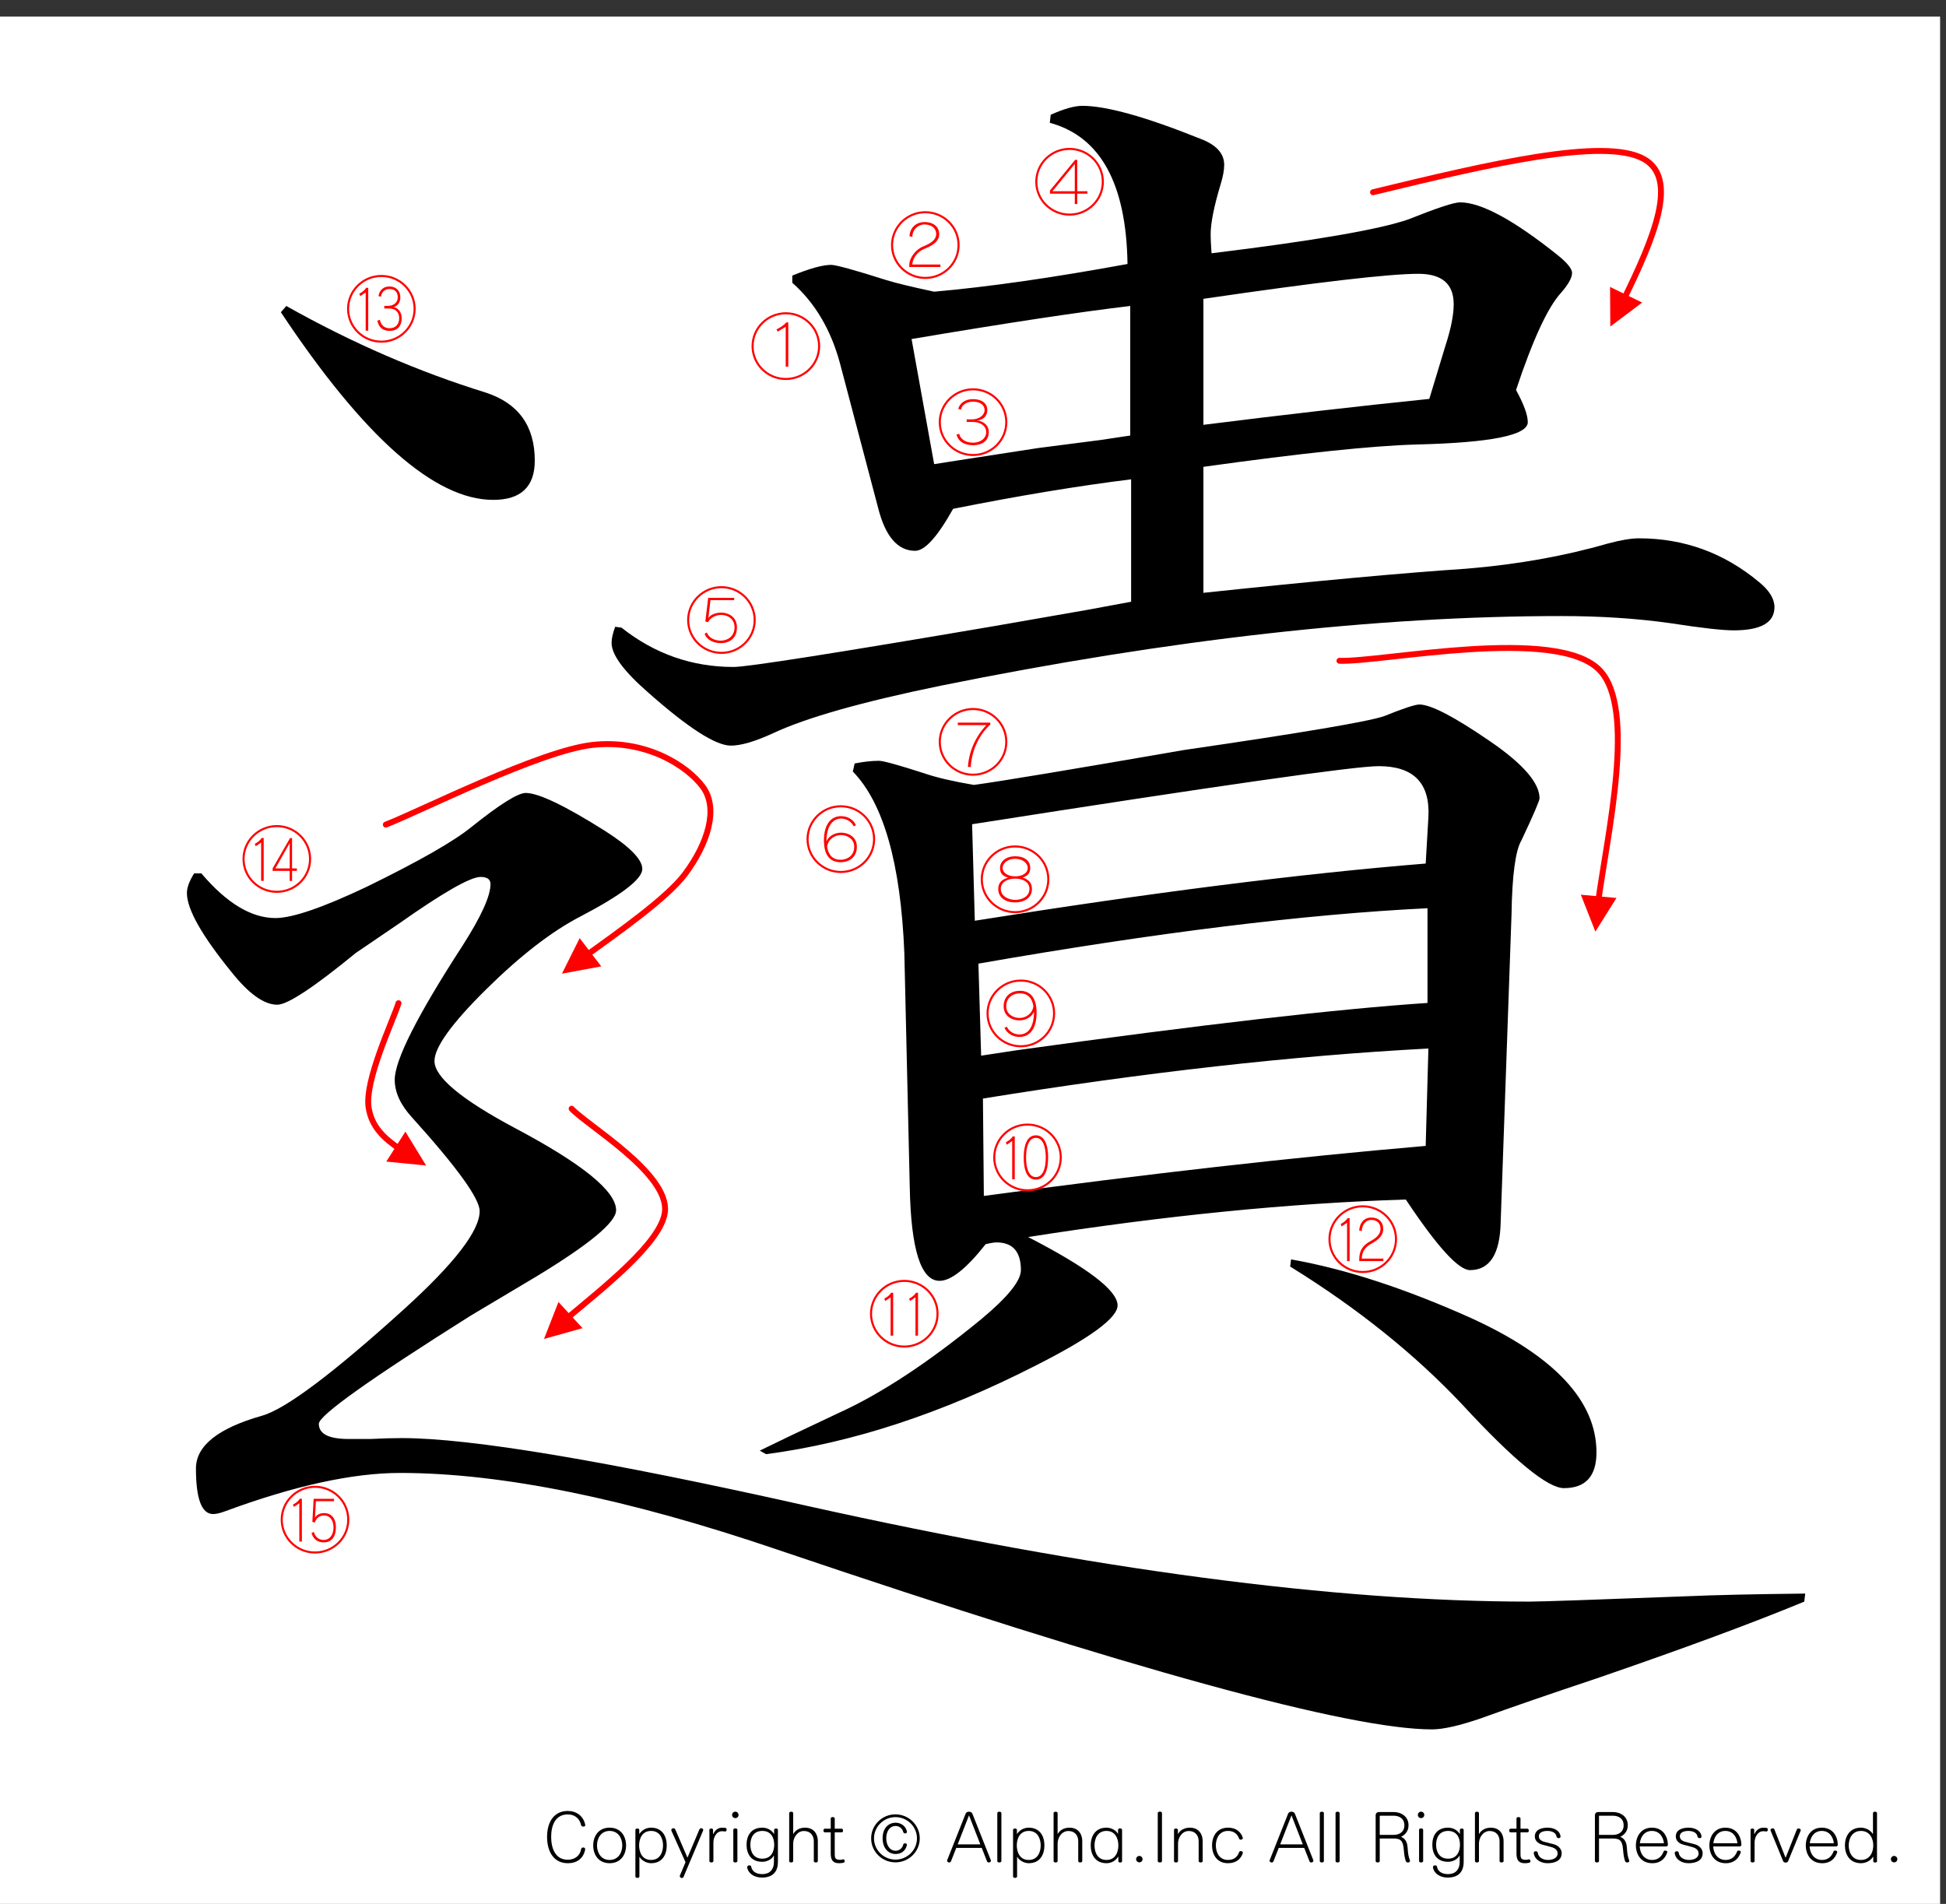 <?xml version="1.0" encoding="utf-8"?>
<!-- Generator: Adobe Illustrator 16.0.3, SVG Export Plug-In . SVG Version: 6.00 Build 0)  -->
<!DOCTYPE svg PUBLIC "-//W3C//DTD SVG 1.1//EN" "http://www.w3.org/Graphics/SVG/1.1/DTD/svg11.dtd">
<svg version="1.1" id="レイヤー_1" xmlns="http://www.w3.org/2000/svg" xmlns:xlink="http://www.w3.org/1999/xlink" x="0px"
	 y="0px" width="329.66px" height="322.52px" viewBox="0 0 329.66 322.52" enable-background="new 0 0 329.66 322.52"
	 xml:space="preserve">
<rect x="0" y="0" width="329.66" height="322.52" fill="#333333" stroke="none"/>
<g>
	<polygon fill-rule="evenodd" clip-rule="evenodd" fill="#FFFFFF" points="-1,2.815 328.662,2.815 328.662,323.19 -1,323.19 
		-1,2.815 	"/>
	<g>
		<path d="M98.827,309.429c-0.17,0-0.352-0.084-0.388-0.264c-0.243-1.092-1.056-1.8-2.256-1.8c-2.184,0-2.814,1.979-2.814,3.803
			c0,1.822,0.631,3.873,2.814,3.873c1.322,0,2.123-0.815,2.268-1.835c0.024-0.168,0.182-0.239,0.34-0.239
			c0.182,0,0.34,0.096,0.34,0.275c0,0.013,0,0.024,0,0.048c-0.279,1.512-1.347,2.339-2.948,2.339c-2.293,0-3.506-1.858-3.506-4.461
			c0-2.579,1.213-4.39,3.506-4.39c1.443,0,2.656,0.827,2.96,2.362c0,0.012,0,0.036,0,0.048
			C99.142,309.345,98.996,309.429,98.827,309.429z"/>
		<path d="M103.269,315.629c-1.893,0-2.778-1.463-2.778-3.01c0-1.548,0.886-3.011,2.778-3.011c1.904,0,2.79,1.463,2.79,3.011
			C106.059,314.167,105.173,315.629,103.269,315.629z M103.269,310.161c-1.504,0-2.135,1.308-2.135,2.459s0.631,2.458,2.135,2.458
			c1.516,0,2.147-1.307,2.147-2.458S104.785,310.161,103.269,310.161z"/>
		<path d="M110.295,315.629c-0.886,0-1.674-0.575-1.941-1.056h-0.037v3.311c0,0.312-0.679,0.312-0.679,0v-7.916
			c0-0.287,0.655-0.287,0.655,0v0.72h0.012c0.364-0.575,1.067-1.079,1.99-1.079c1.904,0,2.656,1.463,2.656,3.011
			C112.951,314.167,112.199,315.629,110.295,315.629z M110.295,310.161c-1.517,0-2.026,1.308-2.026,2.459s0.509,2.458,2.026,2.458
			c1.504,0,2.026-1.307,2.026-2.458S111.799,310.161,110.295,310.161z"/>
		<path d="M119.104,310.113l-3.312,7.844c-0.048,0.132-0.158,0.18-0.279,0.18c-0.17,0-0.352-0.132-0.352-0.312
			c0-0.048,0-0.084,0.024-0.132l0.946-2.231l-2.39-5.337c-0.012-0.036-0.024-0.072-0.024-0.107c0-0.181,0.182-0.313,0.376-0.313
			c0.122,0,0.243,0.061,0.303,0.204l2.063,4.785l2.026-4.797c0.061-0.132,0.182-0.192,0.291-0.192c0.182,0,0.352,0.12,0.352,0.288
			C119.128,310.029,119.116,310.077,119.104,310.113z"/>
		<path d="M122.854,310.256c-0.012,0-0.024,0-0.036,0c-0.207-0.036-0.376-0.048-0.546-0.048c-0.776,0-1.419,0.863-1.419,1.931v3.131
			c0,0.312-0.679,0.312-0.679,0v-5.302c0-0.144,0.158-0.216,0.315-0.216s0.303,0.072,0.303,0.216v0.696h0.061
			c0.23-0.588,0.813-1.044,1.371-1.044c0.219,0,0.449,0,0.655,0.024c0.158,0.012,0.218,0.156,0.218,0.288
			C123.097,310.088,123.012,310.256,122.854,310.256z"/>
		<path d="M124.565,307.99c-0.303,0-0.546-0.24-0.546-0.54s0.243-0.552,0.546-0.552c0.304,0,0.546,0.252,0.546,0.552
			S124.869,307.99,124.565,307.99z M124.226,315.27v-5.302c0-0.312,0.691-0.312,0.691,0v5.302
			C124.917,315.582,124.226,315.582,124.226,315.27z"/>
		<path d="M129.055,318.064c-1.274,0-2.329-0.707-2.475-1.738c0-0.013,0-0.024,0-0.036c0-0.192,0.182-0.3,0.364-0.3
			c0.146,0,0.292,0.071,0.315,0.228c0.122,0.708,0.728,1.26,1.893,1.26c1.225,0,1.953-0.78,1.953-2.027v-1.104h-0.037
			c-0.255,0.54-1.055,1.044-1.929,1.044c-1.904,0-2.669-1.332-2.669-2.891c0-1.547,0.765-2.891,2.669-2.891
			c0.922,0,1.613,0.479,1.965,1.044h0.036v-0.685c0-0.287,0.643-0.287,0.643,0v5.434
			C131.785,316.876,131.093,318.064,129.055,318.064z M129.14,310.161c-1.517,0-2.026,1.188-2.026,2.339s0.509,2.362,2.026,2.362
			c1.504,0,2.014-1.211,2.014-2.362S130.645,310.161,129.14,310.161z"/>
		<path d="M137.864,315.27v-3.358c0-0.947-0.546-1.739-1.674-1.739c-1.128,0-1.82,1.115-1.82,2.123v2.975
			c0,0.312-0.679,0.312-0.679,0v-8.132c0-0.312,0.679-0.312,0.679,0v3.526h0.024c0.424-0.744,1.201-1.056,1.977-1.056
			c1.687,0,2.171,1.319,2.171,2.255v3.406C138.543,315.582,137.864,315.582,137.864,315.27z"/>
		<path d="M142.937,315.534c-0.206,0.06-0.485,0.096-0.776,0.096c-0.995,0-1.431-0.443-1.431-1.643v-3.586h-1.019
			c-0.146,0-0.218-0.156-0.218-0.313c0-0.155,0.073-0.3,0.218-0.3h1.019v-1.739c0-0.312,0.679-0.312,0.679,0v1.739h1.189
			c0.146,0,0.218,0.156,0.218,0.313c0,0.155-0.073,0.3-0.218,0.3h-1.189v3.562c0,0.815,0.073,1.092,0.946,1.092
			c0.121,0,0.267-0.024,0.424-0.072c0.024-0.012,0.049-0.012,0.073-0.012c0.158,0,0.243,0.168,0.243,0.312
			C143.094,315.402,143.046,315.498,142.937,315.534z"/>
	</g>
	<g>
		<path d="M151.687,315.486c-2.269,0-4.112-1.823-4.112-4.065c0-2.243,1.844-4.066,4.112-4.066s4.125,1.823,4.125,4.066
			C155.812,313.663,153.956,315.486,151.687,315.486z M151.699,307.822c-2.001,0-3.639,1.619-3.639,3.599
			c0,1.979,1.638,3.598,3.639,3.598s3.639-1.619,3.639-3.598C155.338,309.441,153.701,307.822,151.699,307.822z M153.628,312.571
			c-0.23,0.984-0.97,1.5-1.892,1.5c-1.298,0-2.22-1.044-2.22-2.675c0-1.619,0.922-2.627,2.22-2.627c0.837,0,1.71,0.528,1.904,1.512
			c0,0.012,0,0.036,0,0.048c0,0.168-0.146,0.252-0.303,0.252c-0.146,0-0.291-0.072-0.328-0.24c-0.133-0.6-0.679-1.02-1.273-1.02
			c-1.104,0-1.602,1.044-1.602,2.075s0.498,2.123,1.602,2.123c0.655,0,1.165-0.492,1.273-1.044c0.024-0.144,0.158-0.216,0.303-0.216
			c0.158,0,0.328,0.096,0.328,0.252C153.64,312.536,153.628,312.547,153.628,312.571z"/>
	</g>
	<g>
		<path d="M167.502,315.509c-0.121,0-0.244-0.06-0.305-0.216l-0.885-2.255h-4.319l-0.885,2.255
			c-0.061,0.156-0.182,0.216-0.303,0.216c-0.182,0-0.364-0.132-0.364-0.3c0-0.023,0-0.06,0.012-0.084l3.13-7.892
			c0.182-0.443,0.958-0.443,1.14,0l3.13,7.892c0.012,0.024,0.012,0.061,0.012,0.084
			C167.865,315.377,167.684,315.509,167.502,315.509z M164.153,307.522l-1.917,4.917h3.834L164.153,307.522z"/>
		<path d="M168.947,315.27v-8.132c0-0.312,0.691-0.312,0.691,0v8.132C169.639,315.582,168.947,315.582,168.947,315.27z"/>
		<path d="M174.273,315.629c-0.885,0-1.674-0.575-1.941-1.056h-0.035v3.311c0,0.312-0.68,0.312-0.68,0v-7.916
			c0-0.287,0.654-0.287,0.654,0v0.72h0.012c0.365-0.575,1.068-1.079,1.99-1.079c1.904,0,2.656,1.463,2.656,3.011
			C176.93,314.167,176.178,315.629,174.273,315.629z M174.273,310.161c-1.516,0-2.025,1.308-2.025,2.459s0.51,2.458,2.025,2.458
			c1.504,0,2.025-1.307,2.025-2.458S175.777,310.161,174.273,310.161z"/>
		<path d="M182.658,315.27v-3.358c0-0.947-0.547-1.739-1.674-1.739c-1.129,0-1.82,1.115-1.82,2.123v2.975c0,0.312-0.68,0.312-0.68,0
			v-8.132c0-0.312,0.68-0.312,0.68,0v3.526h0.023c0.426-0.744,1.201-1.056,1.979-1.056c1.686,0,2.172,1.319,2.172,2.255v3.406
			C183.338,315.582,182.658,315.582,182.658,315.27z"/>
		<path d="M189.453,315.306v-0.744h-0.061c-0.352,0.563-1.031,1.067-1.953,1.067c-1.904,0-2.668-1.463-2.668-3.01
			c0-1.548,0.764-3.011,2.668-3.011c0.873,0,1.65,0.504,1.93,1.02h0.035v-0.66c0-0.312,0.68-0.312,0.68,0v5.338
			C190.084,315.582,189.453,315.582,189.453,315.306z M187.439,310.161c-1.516,0-2.025,1.308-2.025,2.459s0.51,2.458,2.025,2.458
			c1.504,0,2.014-1.307,2.014-2.458S188.943,310.161,187.439,310.161z"/>
		<path d="M193.01,315.486c-0.303,0-0.547-0.24-0.547-0.54s0.244-0.552,0.547-0.552s0.545,0.252,0.545,0.552
			S193.313,315.486,193.01,315.486z"/>
		<path d="M196.129,315.27v-8.144c0-0.312,0.715-0.312,0.715,0v8.144C196.844,315.582,196.129,315.582,196.129,315.27z"/>
		<path d="M203.057,315.27v-3.358c0-0.947-0.547-1.739-1.674-1.739c-1.129,0-1.82,1.115-1.82,2.123v2.975c0,0.312-0.68,0.312-0.68,0
			v-5.302c0-0.287,0.656-0.287,0.656,0v0.696h0.023c0.424-0.744,1.225-1.056,2.002-1.056c1.686,0,2.172,1.319,2.172,2.255v3.406
			C203.736,315.582,203.057,315.582,203.057,315.27z"/>
		<path d="M210.531,313.939c-0.314,0.935-1.092,1.69-2.498,1.69c-1.893,0-2.705-1.463-2.705-3.01c0-1.548,0.813-3.011,2.705-3.011
			c1.395,0,2.158,0.731,2.486,1.655c0.012,0.036,0.023,0.072,0.023,0.107c0,0.168-0.182,0.276-0.352,0.276
			c-0.121,0-0.242-0.061-0.291-0.204c-0.254-0.731-0.85-1.283-1.867-1.283c-1.506,0-2.063,1.308-2.063,2.459
			s0.557,2.458,2.063,2.458c1.031,0,1.613-0.539,1.879-1.319c0.037-0.119,0.158-0.18,0.291-0.18c0.17,0,0.34,0.108,0.34,0.276
			C210.543,313.878,210.543,313.903,210.531,313.939z"/>
		<path d="M222.131,315.509c-0.121,0-0.242-0.06-0.303-0.216l-0.887-2.255h-4.318l-0.885,2.255
			c-0.061,0.156-0.182,0.216-0.303,0.216c-0.182,0-0.365-0.132-0.365-0.3c0-0.023,0-0.06,0.014-0.084l3.129-7.892
			c0.182-0.443,0.959-0.443,1.141,0l3.129,7.892c0.012,0.024,0.012,0.061,0.012,0.084
			C222.494,315.377,222.313,315.509,222.131,315.509z M218.783,307.522l-1.916,4.917h3.832L218.783,307.522z"/>
		<path d="M223.578,315.27v-8.132c0-0.312,0.691-0.312,0.691,0v8.132C224.27,315.582,223.578,315.582,223.578,315.27z"/>
		<path d="M226.246,315.27v-8.132c0-0.312,0.691-0.312,0.691,0v8.132C226.938,315.582,226.246,315.582,226.246,315.27z"/>
		<path d="M238.514,315.509c-0.158,0-0.316-0.071-0.377-0.264c-0.17-0.527-0.242-0.936-0.328-1.895
			c-0.121-1.439-0.447-1.907-1.734-1.907h-2.342v3.826c0,0.312-0.691,0.312-0.691,0v-7.771c0-0.313,0.244-0.54,0.547-0.54h2.486
			c1.311,0,2.535,0.768,2.535,2.242c0,0.912-0.473,1.56-1.273,1.968c0.654,0.239,1.043,0.791,1.117,1.799
			c0.072,1.175,0.156,1.535,0.387,2.171c0.012,0.036,0.025,0.071,0.025,0.096C238.865,315.414,238.684,315.509,238.514,315.509z
			 M236.074,307.583h-2.279c-0.037,0-0.063,0.023-0.063,0.06v3.19h2.342c0.934,0,1.832-0.456,1.832-1.632
			C237.906,308.026,237.008,307.583,236.074,307.583z"/>
		<path d="M240.736,307.99c-0.305,0-0.547-0.24-0.547-0.54s0.242-0.552,0.547-0.552c0.303,0,0.545,0.252,0.545,0.552
			S241.039,307.99,240.736,307.99z M240.396,315.27v-5.302c0-0.312,0.691-0.312,0.691,0v5.302
			C241.088,315.582,240.396,315.582,240.396,315.27z"/>
		<path d="M245.225,318.064c-1.273,0-2.328-0.707-2.475-1.738c0-0.013,0-0.024,0-0.036c0-0.192,0.182-0.3,0.363-0.3
			c0.146,0,0.291,0.071,0.316,0.228c0.121,0.708,0.727,1.26,1.893,1.26c1.225,0,1.953-0.78,1.953-2.027v-1.104h-0.037
			c-0.254,0.54-1.055,1.044-1.93,1.044c-1.904,0-2.668-1.332-2.668-2.891c0-1.547,0.764-2.891,2.668-2.891
			c0.924,0,1.615,0.479,1.967,1.044h0.035v-0.685c0-0.287,0.643-0.287,0.643,0v5.434
			C247.953,316.876,247.262,318.064,245.225,318.064z M245.309,310.161c-1.516,0-2.025,1.188-2.025,2.339s0.51,2.362,2.025,2.362
			c1.506,0,2.016-1.211,2.016-2.362S246.814,310.161,245.309,310.161z"/>
		<path d="M254.033,315.27v-3.358c0-0.947-0.545-1.739-1.674-1.739c-1.127,0-1.818,1.115-1.818,2.123v2.975
			c0,0.312-0.68,0.312-0.68,0v-8.132c0-0.312,0.68-0.312,0.68,0v3.526h0.023c0.424-0.744,1.201-1.056,1.977-1.056
			c1.688,0,2.172,1.319,2.172,2.255v3.406C254.713,315.582,254.033,315.582,254.033,315.27z"/>
		<path d="M259.107,315.534c-0.207,0.06-0.486,0.096-0.777,0.096c-0.994,0-1.432-0.443-1.432-1.643v-3.586h-1.02
			c-0.145,0-0.217-0.156-0.217-0.313c0-0.155,0.072-0.3,0.217-0.3h1.02v-1.739c0-0.312,0.68-0.312,0.68,0v1.739h1.189
			c0.145,0,0.217,0.156,0.217,0.313c0,0.155-0.072,0.3-0.217,0.3h-1.189v3.562c0,0.815,0.072,1.092,0.945,1.092
			c0.123,0,0.268-0.024,0.426-0.072c0.023-0.012,0.049-0.012,0.072-0.012c0.158,0,0.242,0.168,0.242,0.312
			C259.264,315.402,259.215,315.498,259.107,315.534z"/>
		<path d="M262.164,315.629c-1.139,0-2.195-0.6-2.34-1.715c0-0.012,0-0.024,0-0.036c0-0.168,0.17-0.275,0.352-0.275
			c0.158,0,0.303,0.084,0.328,0.252c0.096,0.803,0.908,1.223,1.723,1.223c0.764,0,1.637-0.3,1.637-1.079
			c0-0.516-0.314-0.888-1.02-1.092c-0.461-0.132-0.971-0.264-1.602-0.432c-0.643-0.168-1.236-0.636-1.236-1.367
			c0-1.175,1.141-1.499,2.184-1.499c1.006,0,2.063,0.456,2.172,1.487c0,0.012,0,0.023,0,0.036c0,0.168-0.158,0.252-0.316,0.252
			c-0.17,0-0.34-0.097-0.363-0.265c-0.098-0.684-0.813-0.959-1.564-0.959c-0.668,0-1.432,0.228-1.432,0.888
			c0,0.468,0.291,0.815,1.066,0.995c0.475,0.108,0.959,0.24,1.457,0.372c0.764,0.204,1.346,0.804,1.346,1.511
			C264.555,315.186,263.426,315.629,262.164,315.629z"/>
		<path d="M275.658,315.509c-0.158,0-0.316-0.071-0.377-0.264c-0.17-0.527-0.242-0.936-0.328-1.895
			c-0.121-1.439-0.447-1.907-1.734-1.907h-2.342v3.826c0,0.312-0.691,0.312-0.691,0v-7.771c0-0.313,0.244-0.54,0.547-0.54h2.486
			c1.311,0,2.535,0.768,2.535,2.242c0,0.912-0.473,1.56-1.273,1.968c0.654,0.239,1.043,0.791,1.117,1.799
			c0.072,1.175,0.156,1.535,0.387,2.171c0.012,0.036,0.025,0.071,0.025,0.096C276.01,315.414,275.828,315.509,275.658,315.509z
			 M273.219,307.583h-2.279c-0.037,0-0.063,0.023-0.063,0.06v3.19h2.342c0.934,0,1.832-0.456,1.832-1.632
			C275.051,308.026,274.152,307.583,273.219,307.583z"/>
		<path d="M282.258,312.788h-4.488c0.061,1.151,0.717,2.29,2.123,2.29c1.031,0,1.639-0.647,1.93-1.438
			c0.035-0.108,0.156-0.156,0.266-0.156c0.17,0,0.365,0.096,0.365,0.252c0,0.012,0,0.036-0.014,0.06
			c-0.338,0.983-1.066,1.835-2.547,1.835c-1.893,0-2.766-1.487-2.766-3.01c0-1.512,0.861-3.011,2.705-3.011
			c1.869,0,2.67,1.439,2.717,2.866c0,0.013,0,0.013,0,0.024C282.549,312.667,282.428,312.788,282.258,312.788z M279.832,310.161
			c-1.262,0-1.904,0.983-2.037,2.087h4.088C281.748,311.144,281.105,310.161,279.832,310.161z"/>
		<path d="M286.045,315.629c-1.139,0-2.195-0.6-2.34-1.715c0-0.012,0-0.024,0-0.036c0-0.168,0.17-0.275,0.352-0.275
			c0.158,0,0.303,0.084,0.328,0.252c0.096,0.803,0.908,1.223,1.723,1.223c0.764,0,1.637-0.3,1.637-1.079
			c0-0.516-0.314-0.888-1.02-1.092c-0.461-0.132-0.971-0.264-1.602-0.432c-0.643-0.168-1.236-0.636-1.236-1.367
			c0-1.175,1.141-1.499,2.184-1.499c1.006,0,2.063,0.456,2.172,1.487c0,0.012,0,0.023,0,0.036c0,0.168-0.158,0.252-0.316,0.252
			c-0.17,0-0.34-0.097-0.363-0.265c-0.098-0.684-0.813-0.959-1.564-0.959c-0.668,0-1.432,0.228-1.432,0.888
			c0,0.468,0.291,0.815,1.066,0.995c0.475,0.108,0.959,0.24,1.457,0.372c0.764,0.204,1.346,0.804,1.346,1.511
			C288.436,315.186,287.307,315.629,286.045,315.629z"/>
		<path d="M294.709,312.788h-4.488c0.061,1.151,0.715,2.29,2.123,2.29c1.031,0,1.637-0.647,1.928-1.438
			c0.037-0.108,0.158-0.156,0.268-0.156c0.17,0,0.363,0.096,0.363,0.252c0,0.012,0,0.036-0.012,0.06
			c-0.34,0.983-1.068,1.835-2.547,1.835c-1.893,0-2.766-1.487-2.766-3.01c0-1.512,0.861-3.011,2.705-3.011
			c1.867,0,2.668,1.439,2.717,2.866c0,0.013,0,0.013,0,0.024C295,312.667,294.879,312.788,294.709,312.788z M292.283,310.161
			c-1.262,0-1.904,0.983-2.039,2.087h4.088C294.199,311.144,293.557,310.161,292.283,310.161z"/>
		<path d="M299.236,310.256c-0.012,0-0.025,0-0.037,0c-0.205-0.036-0.375-0.048-0.545-0.048c-0.777,0-1.42,0.863-1.42,1.931v3.131
			c0,0.312-0.68,0.312-0.68,0v-5.302c0-0.144,0.158-0.216,0.316-0.216c0.156,0,0.303,0.072,0.303,0.216v0.696h0.061
			c0.23-0.588,0.813-1.044,1.371-1.044c0.219,0,0.449,0,0.654,0.024c0.158,0.012,0.219,0.156,0.219,0.288
			C299.479,310.088,299.395,310.256,299.236,310.256z"/>
		<path d="M305.035,310.125l-2.123,5.169c-0.061,0.156-0.23,0.229-0.412,0.229s-0.363-0.084-0.424-0.229l-2.123-5.181
			c-0.012-0.036-0.025-0.061-0.025-0.096c0-0.156,0.195-0.3,0.365-0.3c0.133,0,0.254,0.071,0.314,0.228l1.855,4.713h0.049
			l1.869-4.713c0.049-0.144,0.182-0.204,0.303-0.204c0.182,0,0.377,0.12,0.377,0.288
			C305.061,310.065,305.047,310.088,305.035,310.125z"/>
		<path d="M311.041,312.788h-4.488c0.061,1.151,0.717,2.29,2.123,2.29c1.031,0,1.639-0.647,1.93-1.438
			c0.035-0.108,0.156-0.156,0.266-0.156c0.17,0,0.365,0.096,0.365,0.252c0,0.012,0,0.036-0.014,0.06
			c-0.338,0.983-1.066,1.835-2.547,1.835c-1.893,0-2.766-1.487-2.766-3.01c0-1.512,0.861-3.011,2.705-3.011
			c1.869,0,2.67,1.439,2.717,2.866c0,0.013,0,0.013,0,0.024C311.332,312.667,311.211,312.788,311.041,312.788z M308.615,310.161
			c-1.262,0-1.904,0.983-2.037,2.087h4.088C310.531,311.144,309.889,310.161,308.615,310.161z"/>
		<path d="M317.34,315.306v-0.744h-0.061c-0.352,0.563-1.092,1.067-2.025,1.067c-1.893,0-2.717-1.463-2.717-3.01
			c0-1.548,0.824-3.011,2.717-3.011c0.885,0,1.697,0.527,2.002,1.056h0.035v-3.526c0-0.312,0.68-0.312,0.68,0v8.168
			C317.971,315.582,317.34,315.582,317.34,315.306z M315.254,310.161c-1.504,0-2.074,1.308-2.074,2.459s0.57,2.458,2.074,2.458
			c1.516,0,2.086-1.307,2.086-2.458S316.77,310.161,315.254,310.161z"/>
		<path d="M320.871,315.486c-0.303,0-0.545-0.24-0.545-0.54s0.242-0.552,0.545-0.552c0.305,0,0.547,0.252,0.547,0.552
			S321.176,315.486,320.871,315.486z"/>
	</g>
	<g>
		<path d="M32.886,147.952h1.225c4.286,5.047,8.469,7.568,12.552,7.568c2.855,0,8.01-1.764,15.46-5.298
			c8.878-4.337,14.795-7.72,17.756-10.142c4.795-3.834,7.856-5.752,9.184-5.752c2.143,0,6.582,2.119,13.317,6.357
			c4.286,2.725,6.429,4.896,6.429,6.509c0,1.717-3.47,4.39-10.409,8.022c-4.898,2.523-10.255,6.66-16.072,12.412
			c-5.816,5.752-8.725,9.789-8.725,12.109c0,2.725,4.54,6.509,13.623,11.353c11.427,6.055,17.144,10.697,17.144,13.926
			c0,2.02-4.492,5.752-13.47,11.201l-11.174,6.66c-17.144,10.799-25.715,16.903-25.715,18.315c0,1.717,1.684,2.573,5.051,2.573
			c0.509,0,1.734,0,3.674,0c1.937-0.1,3.724-0.151,5.357-0.151c11.633,0,34.541,3.836,68.728,11.504
			c48.574,10.799,89.339,16.196,122.302,16.196c1.836,0,10.715-0.303,26.633-0.908c4.49-0.203,11.174-0.354,20.053-0.454
			l-0.154,1.362c-8.777,3.633-20.51,7.971-35.205,13.018c-7.859,2.623-14.441,4.894-19.746,6.812
			c-3.572,1.211-6.275,1.816-8.111,1.816c-13.982,0-50.922-10.142-110.822-30.425c-25.512-8.678-46.838-13.018-63.982-13.018
			c-8.063,0-17.962,2.171-29.695,6.509c-0.818,0.303-1.48,0.454-1.99,0.454c-1.94,0-2.909-2.573-2.909-7.72
			c0-3.834,3.724-6.812,11.174-8.931c3.979-1.109,11.989-7.114,24.031-18.013c8.572-7.77,12.858-13.32,12.858-16.65
			c0-2.119-3.827-7.417-11.48-15.894c-1.94-2.119-2.908-4.238-2.908-6.357c0-3.33,3.827-10.898,11.48-22.705
			c3.162-4.943,4.745-8.424,4.745-10.444c0-0.807-0.562-1.211-1.684-1.211c-1.737,0-6.329,2.625-13.776,7.871l-7.347,4.995
			c-7.144,5.854-11.583,8.779-13.317,8.779c-2.246,0-4.848-1.866-7.807-5.601c-5.001-6.154-7.5-10.596-7.5-13.32
			C31.661,150.374,32.068,149.264,32.886,147.952z M48.499,51.833c11.121,6.258,22.398,11.151,33.828,14.683
			c5.511,1.816,8.266,5.653,8.266,11.504c0,4.442-2.349,6.66-7.041,6.66c-9.899,0-21.889-10.596-35.971-31.787L48.499,51.833z
			 M104.215,106.174l1.072,0.151c5.611,4.442,11.939,6.66,18.98,6.66c2.346,0,17.144-2.32,44.389-6.963l15.613-2.725l7.348-1.362
			V81.199c-8.98,1.112-19.033,2.777-30.154,4.995c-2.655,4.745-4.798,7.114-6.429,7.114c-2.961,0-5.051-2.422-6.276-7.266
			l-6.429-24.37c-1.531-5.752-4.236-10.343-8.113-13.774v-1.211c2.958-1.211,5.152-1.816,6.582-1.816
			c0.815,0,3.927,0.858,9.337,2.573c1.631,0.506,4.336,1.161,8.113,1.968c9.185-0.807,20.103-2.37,32.757-4.692
			c-0.207-13.623-4.594-21.593-13.164-23.916l0.152-1.362c2.244-1.007,4.029-1.514,5.357-1.514c4.08,0,10.766,1.869,20.053,5.601
			c2.652,1.01,3.979,2.474,3.979,4.39c0,0.908-0.205,2.02-0.611,3.33c-1.125,3.734-1.684,6.561-1.684,8.477
			c0,0.707,0.049,1.767,0.152,3.179c17.348-2.119,28.471-4.035,33.369-5.752c4.795-1.916,7.703-2.876,8.725-2.876
			c3.57,0,9.082,2.978,16.531,8.931c1.631,1.313,2.449,2.323,2.449,3.027c0,0.809-0.611,1.918-1.836,3.33
			c-2.246,2.422-4.799,7.923-7.654,16.499c1.324,2.422,1.99,4.238,1.99,5.449c0,2.221-6.275,3.481-18.828,3.784
			c-7.449,0.204-19.492,1.464-36.123,3.784v21.343c19.08-2.018,33.928-3.38,44.543-4.087c8.57-0.705,16.531-2.119,23.877-4.238
			c2.244-0.605,4.031-0.908,5.357-0.908c7.654,0,14.439,2.474,20.359,7.417c1.734,1.415,2.602,2.826,2.602,4.238
			c0,2.625-2.295,3.936-6.889,3.936c-1.939,0-5.51-0.402-10.715-1.211c-5.715-0.807-11.889-1.211-18.52-1.211
			c-31.227,0-66.279,3.936-105.159,11.807c-13.267,2.725-22.707,5.399-28.317,8.022c-3.062,1.415-5.46,2.119-7.194,2.119
			c-2.552,0-7.194-2.975-13.929-8.931c-4.185-3.633-6.275-6.457-6.275-8.477C103.604,108.194,103.807,107.286,104.215,106.174z
			 M128.707,245.735c2.449-1.211,6.888-3.33,13.317-6.357c7.142-3.229,15.204-8.526,24.186-15.894
			c4.488-3.732,6.734-6.509,6.734-8.325c0-3.127-1.377-4.692-4.133-4.692c-0.41,0-1.021,0.102-1.838,0.303
			c-3.266,4.139-5.869,6.206-7.806,6.206c-3.164,0-4.848-5.298-5.051-15.894l-0.918-39.658c-0.612-15.137-3.521-25.377-8.725-30.728
			l0.306-1.362c1.53-0.303,2.908-0.454,4.133-0.454c0.712,0,3.265,0.707,7.653,2.119c2.04,0.707,4.845,1.362,8.419,1.968
			c4.489-0.605,16.325-2.573,35.512-5.903c20.102-2.926,31.428-4.844,33.98-5.752c3.264-1.31,5.254-1.968,5.969-1.968
			c1.938,0,5.918,2.069,11.939,6.206c5.611,3.836,8.42,7.064,8.42,9.688c0,0.404-1.021,2.777-3.063,7.114
			c-1.021,1.717-1.582,5.903-1.684,12.563l-1.836,52.07c-0.104,5.449-1.838,8.174-5.205,8.174c-1.939,0-5.563-3.985-10.867-11.958
			c-19.594,0.605-40.922,2.725-63.982,6.357c10,5.146,15.051,8.982,15.154,11.504c0.1,2.119-4.543,5.551-13.93,10.293
			c-15.819,8.074-31.023,13.069-45.615,14.985L128.707,245.735z M158.249,78.625l5.816-0.908l11.787-1.816l10.561-1.362l5.053-0.757
			V51.833c-8.572,1.01-20.92,2.876-37.043,5.601L158.249,78.625z M165.137,155.974c29.695-4.742,55.154-7.97,76.381-9.688
			l0.459-7.871c0.307-5.752-2.502-8.628-8.418-8.628c-4.084,0-27.043,3.28-68.881,9.839L165.137,155.974z M241.824,169.9v-16.045
			c-20.717,1.01-46.074,4.139-76.076,9.385l0.461,15.591l5.969-0.908C203.404,173.584,226.617,170.91,241.824,169.9z
			 M166.668,202.595c27.551-3.732,52.502-6.559,74.85-8.477l0.459-16.499c-22.859,1.211-48.014,4.037-75.463,8.477L166.668,202.595z
			 M203.863,71.965c13.672-1.715,26.428-3.179,38.266-4.39c1.531-5.045,2.449-8.072,2.756-9.082
			c0.918-2.824,1.377-5.146,1.377-6.963c0-3.429-1.988-5.146-5.969-5.146c-5.002,0-17.145,1.415-36.43,4.238V71.965z
			 M218.557,214.553l0.154-1.211c9.184,1.615,19.387,4.945,30.613,9.99c14.082,6.459,21.123,14.027,21.123,22.705
			c0,4.037-1.836,6.055-5.51,6.055c-2.756,0-8.473-4.692-17.145-14.077C239.73,229.439,229.984,221.618,218.557,214.553z"/>
	</g>
	<g>
		<path fill="#FF0000" d="M133.127,64.373c-3.203,0-5.811-2.566-5.811-5.733c0-3.166,2.608-5.745,5.811-5.745
			s5.811,2.579,5.811,5.745C138.938,61.806,136.33,64.373,133.127,64.373z M133.127,53.243c-3.008,0-5.459,2.423-5.459,5.397
			c0,2.975,2.451,5.385,5.459,5.385s5.459-2.411,5.459-5.385C138.586,55.666,136.136,53.243,133.127,53.243z M133.103,62.106v-6.74
			l-1.358,0.815l-0.207-0.384c0.51-0.24,1.213-0.648,1.65-1.175h0.352v7.484H133.103z"/>
	</g>
	<g>
		<path fill="#FF0000" d="M156.752,47.255c-3.203,0-5.811-2.566-5.811-5.733c0-3.166,2.608-5.745,5.811-5.745
			s5.811,2.579,5.811,5.745C162.563,44.689,159.955,47.255,156.752,47.255z M156.752,36.125c-3.008,0-5.459,2.423-5.459,5.397
			c0,2.975,2.451,5.385,5.459,5.385s5.459-2.411,5.459-5.385C162.211,38.548,159.761,36.125,156.752,36.125z M154.035,45.229v-0.3
			c0-1.295,1.128-2.723,2.414-3.202c1.528-0.624,2.147-1.259,2.147-2.087c0-0.924-0.716-1.619-2.038-1.619
			c-0.849,0-1.989,0.708-2.001,2.099l-0.485-0.096c0.073-1.595,1.311-2.411,2.511-2.411c1.638,0,2.523,0.887,2.523,2.051
			c0,1.007-0.704,1.775-2.475,2.471c-1.14,0.444-2.001,1.511-2.086,2.674h4.768v0.42H154.035z"/>
	</g>
	<g>
		<path fill="#FF0000" d="M164.838,77.255c-3.203,0-5.811-2.566-5.811-5.733c0-3.166,2.608-5.745,5.811-5.745s5.81,2.579,5.81,5.745
			C170.648,74.689,168.041,77.255,164.838,77.255z M164.838,66.125c-3.008,0-5.459,2.423-5.459,5.397
			c0,2.975,2.451,5.385,5.459,5.385c3.009,0,5.458-2.411,5.458-5.385C170.297,68.548,167.848,66.125,164.838,66.125z M164.827,75.42
			c-1.529,0-2.523-0.696-2.791-1.811l0.449-0.12c0.243,0.983,1.177,1.5,2.342,1.5c1.261,0,2.244-0.708,2.244-1.799
			c0-0.923-0.813-1.715-2.353-1.715c-0.206,0-0.716,0-0.958,0v-0.432c0.243,0,0.728,0,0.934,0c1.116,0,2.098-0.696,2.098-1.547
			c0-0.959-0.824-1.451-1.977-1.451c-1.165,0-1.868,0.612-2.026,1.331l-0.461-0.096c0.218-0.899,1.092-1.667,2.487-1.667
			c1.467,0,2.438,0.671,2.438,1.859c0,1.02-0.715,1.667-1.723,1.763c1.104,0.096,1.979,0.852,1.979,1.955
			C167.508,74.485,166.609,75.42,164.827,75.42z"/>
	</g>
	<g>
		<path fill="#FF0000" d="M181.189,36.529c-3.201,0-5.811-2.566-5.811-5.733c0-3.166,2.609-5.745,5.811-5.745
			c3.203,0,5.811,2.579,5.811,5.745C187,33.962,184.393,36.529,181.189,36.529z M181.189,25.399c-3.008,0-5.459,2.423-5.459,5.397
			c0,2.975,2.451,5.385,5.459,5.385c3.01,0,5.459-2.411,5.459-5.385C186.648,27.822,184.199,25.399,181.189,25.399z M182.488,32.811
			v1.751h-0.412v-1.751h-4.211v-0.528l4.271-5.205h0.352v5.313h1.723v0.42H182.488z M182.076,27.773l-3.785,4.618h3.785V27.773z"/>
	</g>
	<g>
		<path fill="#FF0000" d="M122.213,110.771c-3.203,0-5.811-2.566-5.811-5.733c0-3.166,2.608-5.745,5.811-5.745
			s5.811,2.579,5.811,5.745C128.024,108.205,125.416,110.771,122.213,110.771z M122.213,99.641c-3.008,0-5.459,2.423-5.459,5.397
			c0,2.975,2.451,5.385,5.459,5.385s5.459-2.411,5.459-5.385C127.672,102.064,125.222,99.641,122.213,99.641z M122.116,108.948
			c-1.504,0-2.487-0.755-2.753-1.595l0.388-0.204c0.267,0.804,1.188,1.379,2.377,1.379c1.08,0,2.305-0.696,2.305-2.243
			c0-1.56-1.31-2.123-2.28-2.123c-0.728,0-1.905,0.444-2.171,1.235l-0.498-0.12l0.485-4.006h4.403v0.396h-4.015l-0.352,3.034h0.012
			c0.255-0.503,1.14-0.923,2.159-0.923c1.141,0,2.669,0.66,2.669,2.507C124.846,108.121,123.572,108.948,122.116,108.948z"/>
	</g>
	<g>
		<path fill="#FF0000" d="M142.44,147.888c-3.203,0-5.811-2.566-5.811-5.733c0-3.166,2.608-5.745,5.811-5.745
			s5.811,2.579,5.811,5.745C148.25,145.322,145.643,147.888,142.44,147.888z M142.44,136.758c-3.008,0-5.459,2.423-5.459,5.397
			c0,2.975,2.451,5.385,5.459,5.385s5.459-2.411,5.459-5.385C147.899,139.181,145.448,136.758,142.44,136.758z M142.403,146.065
			c-1.771,0-2.826-1.175-2.826-3.682c0-2.891,1.322-4.126,2.887-4.126c1.116,0,2.123,0.576,2.535,1.535l-0.388,0.192
			c-0.328-0.768-1.213-1.319-2.135-1.319c-1.225,0-2.475,1.043-2.475,3.898c0.218-0.708,1.201-1.511,2.463-1.511
			c1.261,0,2.693,0.708,2.693,2.387C145.157,145.262,143.798,146.065,142.403,146.065z M142.452,141.459
			c-1.068,0-2.208,0.768-2.329,1.979c0.182,1.403,0.97,2.207,2.28,2.207c1.043,0,2.305-0.624,2.305-2.207
			C144.708,142.071,143.471,141.459,142.452,141.459z"/>
	</g>
	<g>
		<path fill="#FF0000" d="M164.838,131.412c-3.203,0-5.811-2.566-5.811-5.733c0-3.166,2.608-5.745,5.811-5.745
			s5.81,2.579,5.81,5.745C170.648,128.845,168.041,131.412,164.838,131.412z M164.838,120.282c-3.008,0-5.459,2.423-5.459,5.397
			c0,2.975,2.451,5.385,5.459,5.385c3.009,0,5.458-2.411,5.458-5.385C170.297,122.705,167.848,120.282,164.838,120.282z
			 M164.462,129.924h-0.498c0.194-2.71,1.311-5.169,3.129-7.088h-4.839v-0.42h5.507v0.324
			C165.857,124.479,164.595,127.142,164.462,129.924z"/>
	</g>
	<g>
		<path fill="#FF0000" d="M171.955,154.693c-3.201,0-5.811-2.566-5.811-5.733c0-3.166,2.609-5.745,5.811-5.745
			c3.203,0,5.811,2.579,5.811,5.745C177.766,152.126,175.158,154.693,171.955,154.693z M171.955,143.563
			c-3.008,0-5.459,2.423-5.459,5.397c0,2.975,2.451,5.385,5.459,5.385c3.01,0,5.459-2.411,5.459-5.385
			C177.414,145.986,174.965,143.563,171.955,143.563z M171.955,152.87c-1.746,0-2.85-0.935-2.85-2.254
			c0-1.008,0.533-1.631,1.686-1.943c-1.164-0.288-1.383-0.984-1.383-1.655c0-1.14,1.08-1.967,2.572-1.967
			c1.539,0,2.547,0.744,2.547,1.967c0,0.671-0.242,1.343-1.299,1.631c1.141,0.384,1.59,0.972,1.59,1.967
			C174.818,151.935,173.715,152.87,171.955,152.87z M171.98,148.84c-1.492,0-2.439,0.72-2.439,1.727
			c0,1.248,1.273,1.871,2.439,1.871c1.188,0,2.414-0.576,2.414-1.871C174.395,149.536,173.447,148.84,171.98,148.84z
			 M171.98,145.482c-1.213,0-2.123,0.671-2.123,1.535c0,0.912,0.971,1.439,2.123,1.439c1.176,0,2.123-0.527,2.123-1.439
			C174.104,146.237,173.254,145.482,171.98,145.482z"/>
	</g>
	<g>
		<path fill="#FF0000" d="M172.932,177.412c-3.201,0-5.811-2.566-5.811-5.732c0-3.167,2.609-5.745,5.811-5.745
			c3.203,0,5.811,2.578,5.811,5.745C178.742,174.845,176.135,177.412,172.932,177.412z M172.932,166.282
			c-3.008,0-5.459,2.423-5.459,5.397c0,2.974,2.451,5.385,5.459,5.385c3.01,0,5.459-2.411,5.459-5.385
			C178.391,168.705,175.941,166.282,172.932,166.282z M172.713,175.661c-1.115,0-2.121-0.588-2.547-1.547l0.4-0.192
			c0.328,0.779,1.201,1.319,2.123,1.319c1.359,0,2.475-1.043,2.475-3.897c-0.207,0.707-1.189,1.511-2.451,1.511
			s-2.691-0.707-2.691-2.387c0-1.823,1.357-2.626,2.752-2.626c1.76,0,2.828,1.175,2.828,3.693
			C175.602,174.414,174.34,175.661,172.713,175.661z M172.773,168.273c-1.055,0-2.316,0.623-2.316,2.194
			c0,1.367,1.25,1.979,2.27,1.979c1.066,0,2.195-0.768,2.328-1.979C174.873,169.064,174.084,168.273,172.773,168.273z"/>
	</g>
	<g>
		<path fill="#FF0000" d="M174.064,201.81c-3.201,0-5.811-2.566-5.811-5.732c0-3.167,2.609-5.745,5.811-5.745
			c3.203,0,5.811,2.578,5.811,5.745C179.875,199.244,177.268,201.81,174.064,201.81z M174.064,190.68
			c-3.008,0-5.459,2.423-5.459,5.397c0,2.974,2.451,5.385,5.459,5.385c3.01,0,5.459-2.411,5.459-5.385
			C179.523,193.103,177.074,190.68,174.064,190.68z M171.469,199.771v-6.477l-0.91,0.624l-0.17-0.408
			c0.498-0.252,0.971-0.636,1.152-0.995h0.365v7.256H171.469z M175.484,199.832c-1.529,0-2.063-1.68-2.063-3.754
			c0-2.027,0.533-3.755,2.063-3.755c1.527,0,2.074,1.728,2.074,3.755C177.559,198.152,177.012,199.832,175.484,199.832z
			 M175.484,192.755c-1.225,0-1.662,1.547-1.662,3.322c0,1.786,0.438,3.321,1.662,3.321c1.213,0,1.674-1.535,1.674-3.321
			C177.158,194.338,176.697,192.755,175.484,192.755z"/>
	</g>
	<g>
		<path fill="#FF0000" d="M153.19,228.287c-3.203,0-5.811-2.566-5.811-5.732c0-3.167,2.608-5.745,5.811-5.745
			s5.811,2.578,5.811,5.745C159,225.72,156.393,228.287,153.19,228.287z M153.19,217.157c-3.008,0-5.459,2.423-5.459,5.397
			c0,2.974,2.451,5.385,5.459,5.385s5.459-2.411,5.459-5.385C158.649,219.58,156.198,217.157,153.19,217.157z M150.873,226.259
			v-6.488l-0.91,0.624l-0.169-0.408c0.497-0.252,0.97-0.623,1.152-0.995h0.364v7.268H150.873z M155.083,226.259v-6.488l-0.91,0.624
			l-0.17-0.408c0.498-0.252,0.971-0.623,1.153-0.995h0.364v7.268H155.083z"/>
	</g>
	<g>
		<path fill="#FF0000" d="M230.854,215.654c-3.201,0-5.811-2.566-5.811-5.732c0-3.167,2.609-5.745,5.811-5.745
			c3.203,0,5.811,2.578,5.811,5.745C236.664,213.087,234.057,215.654,230.854,215.654z M230.854,204.524
			c-3.008,0-5.459,2.423-5.459,5.397c0,2.974,2.451,5.385,5.459,5.385c3.01,0,5.459-2.411,5.459-5.385
			C236.313,206.947,233.863,204.524,230.854,204.524z M228.197,213.626v-6.488l-0.91,0.624l-0.17-0.408
			c0.498-0.252,0.971-0.636,1.152-0.995h0.365v7.268H228.197z M230.26,213.626v-0.287c0-1.487,0.594-2.387,1.916-3.095
			c1.129-0.6,1.688-1.271,1.688-2.063c0-0.924-0.559-1.523-1.566-1.523c-0.885,0-1.553,0.72-1.613,1.895l-0.436-0.096
			c0.096-1.403,0.922-2.207,2.049-2.207c1.227,0,2.027,0.732,2.027,1.943c0,0.983-0.619,1.728-1.941,2.446
			c-1.068,0.588-1.674,1.319-1.688,2.567h3.652v0.419H230.26z"/>
	</g>
	<g>
		<path fill="#FF0000" d="M64.604,58.052c-3.203,0-5.811-2.566-5.811-5.733c0-3.166,2.608-5.745,5.811-5.745
			s5.811,2.579,5.811,5.745C70.415,55.486,67.807,58.052,64.604,58.052z M64.604,46.922c-3.008,0-5.459,2.423-5.459,5.397
			c0,2.975,2.451,5.385,5.459,5.385s5.459-2.411,5.459-5.385C70.063,49.345,67.612,46.922,64.604,46.922z M61.947,56.013v-6.476
			l-0.91,0.624l-0.17-0.408c0.498-0.252,0.971-0.636,1.152-0.996h0.364v7.256H61.947z M65.999,56.049
			c-1.225,0-1.868-0.672-2.074-1.739l0.424-0.12c0.218,0.912,0.776,1.415,1.65,1.415c0.982,0,1.625-0.636,1.625-1.715
			c0-0.899-0.534-1.631-1.723-1.631h-0.801v-0.444h0.619c0.946,0,1.662-0.563,1.662-1.439c0-0.936-0.534-1.415-1.407-1.415
			c-0.861,0-1.334,0.587-1.443,1.295l-0.413-0.096c0.158-1.043,0.874-1.631,1.856-1.631c1.08,0,1.844,0.672,1.844,1.847
			c0,0.875-0.497,1.511-1.14,1.643c0.776,0.132,1.371,0.852,1.371,1.883C68.049,55.162,67.406,56.049,65.999,56.049z"/>
	</g>
	<g>
		<path fill="#FF0000" d="M46.893,151.248c-3.203,0-5.811-2.566-5.811-5.733c0-3.166,2.608-5.745,5.811-5.745
			s5.811,2.579,5.811,5.745C52.704,148.681,50.096,151.248,46.893,151.248z M46.893,140.118c-3.008,0-5.459,2.423-5.459,5.397
			c0,2.975,2.451,5.385,5.459,5.385s5.459-2.411,5.459-5.385C52.352,142.541,49.901,140.118,46.893,140.118z M44.236,149.221v-6.488
			l-0.91,0.624l-0.17-0.408c0.498-0.252,0.971-0.624,1.152-0.996h0.364v7.268H44.236z M49.477,147.53v1.703h-0.4v-1.703h-2.887
			v-0.432l2.948-5.133h0.34v5.145h0.813v0.42H49.477z M49.077,142.816l-2.426,4.294h2.426V142.816z"/>
	</g>
	<g>
		<path fill="#FF0000" d="M53.362,263.169c-3.203,0-5.811-2.566-5.811-5.732c0-3.167,2.608-5.745,5.811-5.745
			s5.811,2.578,5.811,5.745C59.172,260.603,56.564,263.169,53.362,263.169z M53.362,252.04c-3.008,0-5.459,2.423-5.459,5.397
			c0,2.974,2.451,5.385,5.459,5.385s5.459-2.411,5.459-5.385C58.821,254.462,56.37,252.04,53.362,252.04z M50.705,261.142v-6.488
			l-0.91,0.624l-0.17-0.408c0.498-0.239,0.971-0.623,1.152-0.983h0.364v7.256H50.705z M54.842,261.287
			c-0.983,0-1.747-0.492-2.074-1.596l0.4-0.18c0.267,0.936,0.886,1.355,1.687,1.355c0.825,0,1.638-0.647,1.638-2.135
			c0-1.379-0.765-2.015-1.602-2.015c-0.704,0-1.334,0.432-1.553,1.199l-0.424-0.108l0.218-3.909h3.457v0.407H53.52l-0.158,2.818
			c0.218-0.468,0.764-0.804,1.553-0.804c1.019,0,1.989,0.66,1.989,2.411C56.904,260.507,56.031,261.287,54.842,261.287z"/>
	</g>
	<path fill="none" stroke="#FF0000" stroke-linecap="round" stroke-linejoin="round" stroke-miterlimit="8" d="M226.906,111.94
		c7.332,0.25,36.91-6,44.115,1.625c6.168,6.527,1.314,27.526-0.291,39.24"/>
	<polygon fill-rule="evenodd" clip-rule="evenodd" fill="#FF0000" points="273.84,152.116 270.264,157.815 267.799,151.566 
		273.84,152.116 	"/>
	<path fill="none" stroke="#FF0000" stroke-linecap="round" stroke-linejoin="round" stroke-miterlimit="8" d="M65.362,139.69
		c5.814-2.25,26.039-12.5,35.014-13.5c8.975-1,16.053,3.5,18.708,7.125c2.655,3.625,0.885,9.5-3.034,14.75
		c-3.025,4.053-11.248,9.82-16.818,13.849"/>
	<polygon fill-rule="evenodd" clip-rule="evenodd" fill="#FF0000" points="101.862,163.708 95.194,164.94 98.197,158.925 
		101.862,163.708 	"/>
	<path fill="none" stroke="#FF0000" stroke-linecap="round" stroke-linejoin="round" stroke-miterlimit="8" d="M67.511,169.94
		c-0.885,2.875-5.815,13.125-5.056,17.75c0.525,3.205,2.569,5.15,5.457,7.082"/>
	<polygon fill-rule="evenodd" clip-rule="evenodd" fill="#FF0000" points="68.676,191.702 72.188,197.44 65.438,196.776 
		68.676,191.702 	"/>
	<path fill="none" stroke="#FF0000" stroke-linecap="round" stroke-linejoin="round" stroke-miterlimit="8" d="M96.837,187.815
		c2.655,2.875,16.559,11,15.801,17.5c-0.605,5.188-10.548,12.922-16.724,18.121"/>
	<polygon fill-rule="evenodd" clip-rule="evenodd" fill="#FF0000" points="98.689,224.995 92.16,226.815 94.604,220.558 
		98.689,224.995 	"/>
	<path fill="none" stroke="#FF0000" stroke-linecap="round" stroke-linejoin="round" stroke-miterlimit="8" d="M232.596,32.565
		c19.592-4.75,39.186-9.375,45.885-5.625c5.883,3.292,1.824,13.137-3.445,23.867"/>
	<polygon fill-rule="evenodd" clip-rule="evenodd" fill="#FF0000" points="278.193,51.256 272.793,55.315 272.748,48.607 
		278.193,51.256 	"/>
</g>
</svg>
